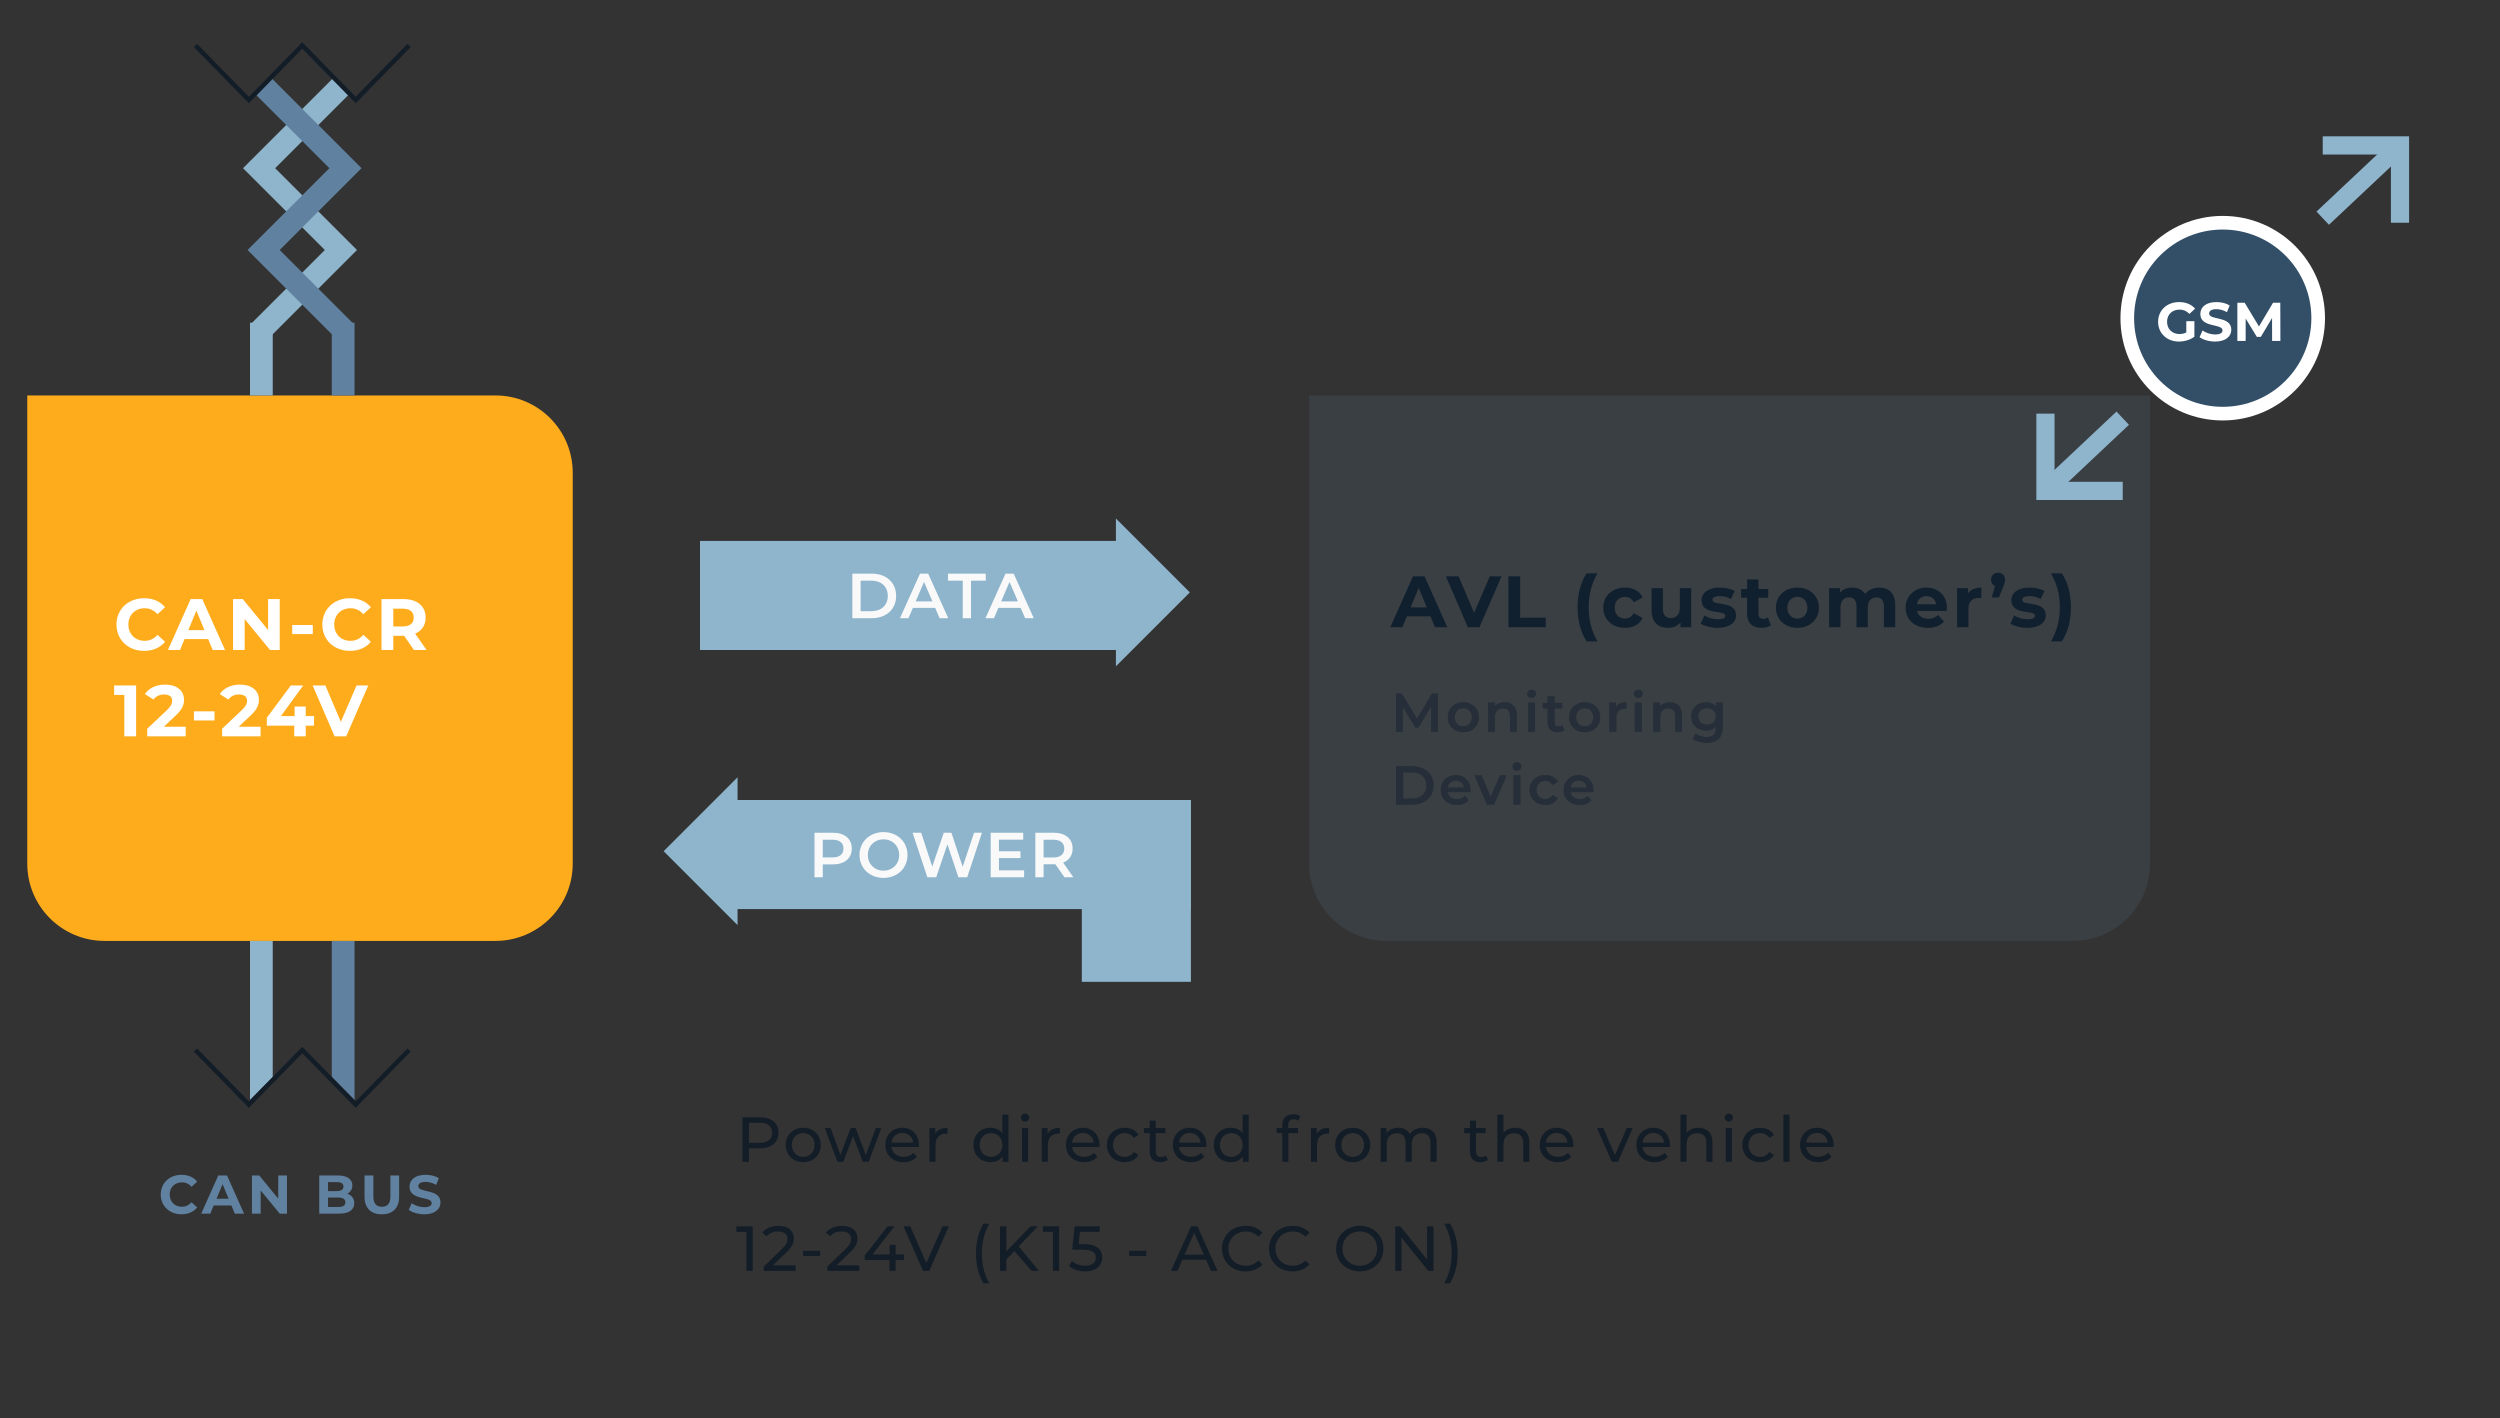 <?xml version="1.0" encoding="UTF-8"?>
<svg width="550px" height="312px" viewBox="0 0 550 312" version="1.1" xmlns="http://www.w3.org/2000/svg" xmlns:xlink="http://www.w3.org/1999/xlink">
    <rect x="0" y="0" width="550" height="312" fill="#333333" stroke="none"/>
    <!-- Generator: Sketch 64 (93537) - https://sketch.com -->
    <title>poprawka</title>
    <desc>Created with Sketch.</desc>
    <defs>
        <path d="M308.616,161 L308.616,155.504 L311.376,160.04 L312.072,160.04 L314.832,155.432 L314.844,161 L316.32,161 L316.308,152.6 L315.024,152.6 L311.748,158.168 L308.412,152.6 L307.128,152.6 L307.128,161 L308.616,161 Z M321.924,161.084 C323.916,161.084 325.344,159.716 325.344,157.796 C325.344,155.876 323.916,154.52 321.924,154.52 C319.956,154.52 318.516,155.876 318.516,157.796 C318.516,159.716 319.956,161.084 321.924,161.084 Z M321.924,159.8 C320.844,159.8 320.028,159.02 320.028,157.796 C320.028,156.572 320.844,155.792 321.924,155.792 C323.016,155.792 323.832,156.572 323.832,157.796 C323.832,159.02 323.016,159.8 321.924,159.8 Z M328.884,161 L328.884,157.76 C328.884,156.476 329.604,155.828 330.672,155.828 C331.632,155.828 332.196,156.38 332.196,157.52 L332.196,161 L333.696,161 L333.696,157.328 C333.696,155.396 332.556,154.52 331.02,154.52 C330.084,154.52 329.304,154.832 328.812,155.42 L328.812,154.592 L327.384,154.592 L327.384,161 L328.884,161 Z M336.96,153.536 C337.524,153.536 337.92,153.128 337.92,152.6 C337.92,152.108 337.512,151.736 336.96,151.736 C336.408,151.736 336,152.132 336,152.636 C336,153.14 336.408,153.536 336.96,153.536 Z M337.704,161 L337.704,154.592 L336.204,154.592 L336.204,161 L337.704,161 Z M342.684,161.084 C343.224,161.084 343.764,160.94 344.124,160.652 L343.704,159.584 C343.476,159.764 343.176,159.848 342.864,159.848 C342.288,159.848 341.976,159.512 341.976,158.888 L341.976,155.84 L343.692,155.84 L343.692,154.64 L341.976,154.64 L341.976,153.176 L340.476,153.176 L340.476,154.64 L339.42,154.64 L339.42,155.84 L340.476,155.84 L340.476,158.924 C340.476,160.34 341.28,161.084 342.684,161.084 Z M348.624,161.084 C350.616,161.084 352.044,159.716 352.044,157.796 C352.044,155.876 350.616,154.52 348.624,154.52 C346.656,154.52 345.216,155.876 345.216,157.796 C345.216,159.716 346.656,161.084 348.624,161.084 Z M348.624,159.8 C347.544,159.8 346.728,159.02 346.728,157.796 C346.728,156.572 347.544,155.792 348.624,155.792 C349.716,155.792 350.532,156.572 350.532,157.796 C350.532,159.02 349.716,159.8 348.624,159.8 Z M355.584,161 L355.584,157.892 C355.584,156.584 356.304,155.912 357.444,155.912 C357.552,155.912 357.66,155.924 357.792,155.948 L357.792,154.52 C356.724,154.52 355.944,154.856 355.512,155.528 L355.512,154.592 L354.084,154.592 L354.084,161 L355.584,161 Z M360.42,153.536 C360.984,153.536 361.38,153.128 361.38,152.6 C361.38,152.108 360.972,151.736 360.42,151.736 C359.868,151.736 359.46,152.132 359.46,152.636 C359.46,153.14 359.868,153.536 360.42,153.536 Z M361.164,161 L361.164,154.592 L359.664,154.592 L359.664,161 L361.164,161 Z M365.232,161 L365.232,157.76 C365.232,156.476 365.952,155.828 367.02,155.828 C367.98,155.828 368.544,156.38 368.544,157.52 L368.544,161 L370.044,161 L370.044,157.328 C370.044,155.396 368.904,154.52 367.368,154.52 C366.432,154.52 365.652,154.832 365.16,155.42 L365.16,154.592 L363.732,154.592 L363.732,161 L365.232,161 Z M375.516,163.412 C377.76,163.412 378.972,162.356 378.972,160.028 L378.972,154.592 L377.544,154.592 L377.544,155.444 C377.016,154.808 376.224,154.52 375.324,154.52 C373.488,154.52 372.084,155.744 372.084,157.604 C372.084,159.464 373.488,160.712 375.324,160.712 C376.188,160.712 376.944,160.436 377.472,159.86 L377.472,160.196 C377.472,161.492 376.848,162.14 375.432,162.14 C374.544,162.14 373.632,161.84 373.068,161.372 L372.396,162.5 C373.128,163.1 374.316,163.412 375.516,163.412 Z M375.552,159.44 C374.412,159.44 373.596,158.696 373.596,157.604 C373.596,156.524 374.412,155.792 375.552,155.792 C376.68,155.792 377.496,156.524 377.496,157.604 C377.496,158.696 376.68,159.44 375.552,159.44 Z M310.8,177 C313.524,177 315.384,175.32 315.384,172.8 C315.384,170.28 313.524,168.6 310.8,168.6 L307.128,168.6 L307.128,177 L310.8,177 Z M310.728,175.68 L308.688,175.68 L308.688,169.92 L310.728,169.92 C312.6,169.92 313.812,171.06 313.812,172.8 C313.812,174.54 312.6,175.68 310.728,175.68 Z M320.508,177.084 C321.612,177.084 322.512,176.724 323.088,176.04 L322.284,175.116 C321.828,175.584 321.264,175.812 320.544,175.812 C319.428,175.812 318.648,175.212 318.468,174.276 L323.496,174.276 C323.508,174.132 323.52,173.952 323.52,173.832 C323.52,171.828 322.152,170.52 320.28,170.52 C318.372,170.52 316.968,171.888 316.968,173.796 C316.968,175.704 318.36,177.084 320.508,177.084 Z M322.092,173.28 L318.456,173.28 C318.6,172.344 319.308,171.72 320.28,171.72 C321.264,171.72 321.972,172.356 322.092,173.28 Z M328.692,177 L331.44,170.592 L330,170.592 L327.948,175.344 L325.956,170.592 L324.396,170.592 L327.144,177 L328.692,177 Z M333.732,169.536 C334.296,169.536 334.692,169.128 334.692,168.6 C334.692,168.108 334.284,167.736 333.732,167.736 C333.18,167.736 332.772,168.132 332.772,168.636 C332.772,169.14 333.18,169.536 333.732,169.536 Z M334.476,177 L334.476,170.592 L332.976,170.592 L332.976,177 L334.476,177 Z M339.984,177.084 C341.232,177.084 342.228,176.544 342.72,175.584 L341.568,174.912 C341.184,175.524 340.608,175.8 339.972,175.8 C338.868,175.8 338.028,175.044 338.028,173.796 C338.028,172.56 338.868,171.792 339.972,171.792 C340.608,171.792 341.184,172.068 341.568,172.68 L342.72,172.008 C342.228,171.036 341.232,170.52 339.984,170.52 C337.956,170.52 336.516,171.876 336.516,173.796 C336.516,175.716 337.956,177.084 339.984,177.084 Z M347.532,177.084 C348.636,177.084 349.536,176.724 350.112,176.04 L349.308,175.116 C348.852,175.584 348.288,175.812 347.568,175.812 C346.452,175.812 345.672,175.212 345.492,174.276 L350.52,174.276 C350.532,174.132 350.544,173.952 350.544,173.832 C350.544,171.828 349.176,170.52 347.304,170.52 C345.396,170.52 343.992,171.888 343.992,173.796 C343.992,175.704 345.384,177.084 347.532,177.084 Z M349.116,173.28 L345.48,173.28 C345.624,172.344 346.332,171.72 347.304,171.72 C348.288,171.72 348.996,172.356 349.116,173.28 Z" id="path-1"></path>
    </defs>
    <g id="poprawka" stroke="none" stroke-width="1" fill="none" fill-rule="evenodd">
        <path d="M288,87 L473,87 L473,190 C473,199.389 465.389,207 456,207 L305,207 C295.611,207 288,199.389 288,190 L288,87 L288,87 Z" id="Rectangle-Copy-21" fill="#6386A4" opacity="0.147"></path>
        <path d="M6,87 L109,87 C118.389,87 126,94.611 126,104 L126,190 C126,199.389 118.389,207 109,207 L23,207 C13.611,207 6,199.389 6,190 L6,87 L6,87 Z" id="Rectangle-Copy-3" fill="#FFAC1C"></path>
        <path d="M31.688,143.192 C33.64,143.192 35.256,142.488 36.312,141.192 L34.648,139.656 C33.896,140.536 32.952,140.984 31.832,140.984 C29.736,140.984 28.248,139.512 28.248,137.4 C28.248,135.288 29.736,133.816 31.832,133.816 C32.952,133.816 33.896,134.264 34.648,135.128 L36.312,133.592 C35.256,132.312 33.64,131.608 31.704,131.608 C28.216,131.608 25.624,134.024 25.624,137.4 C25.624,140.776 28.216,143.192 31.688,143.192 Z M39.605,143 L40.597,140.6 L45.797,140.6 L46.789,143 L49.509,143 L44.501,131.8 L41.941,131.8 L36.949,143 L39.605,143 Z M44.981,138.632 L41.429,138.632 L43.205,134.344 L44.981,138.632 Z M53.827,143 L53.827,136.2 L59.411,143 L61.539,143 L61.539,131.8 L58.979,131.8 L58.979,138.6 L53.411,131.8 L51.267,131.8 L51.267,143 L53.827,143 Z M68.816,139.496 L68.816,137.496 L64.288,137.496 L64.288,139.496 L68.816,139.496 Z M76.974,143.192 C78.926,143.192 80.542,142.488 81.598,141.192 L79.934,139.656 C79.182,140.536 78.238,140.984 77.118,140.984 C75.022,140.984 73.534,139.512 73.534,137.4 C73.534,135.288 75.022,133.816 77.118,133.816 C78.238,133.816 79.182,134.264 79.934,135.128 L81.598,133.592 C80.542,132.312 78.926,131.608 76.99,131.608 C73.502,131.608 70.91,134.024 70.91,137.4 C70.91,140.776 73.502,143.192 76.974,143.192 Z M86.523,143 L86.523,139.88 L88.907,139.88 L91.067,143 L93.851,143 L91.339,139.4 C92.795,138.776 93.643,137.544 93.643,135.864 C93.643,133.352 91.771,131.8 88.779,131.8 L83.931,131.8 L83.931,143 L86.523,143 Z M88.635,137.816 L86.523,137.816 L86.523,133.912 L88.635,133.912 C90.219,133.912 91.019,134.632 91.019,135.864 C91.019,137.08 90.219,137.816 88.635,137.816 Z M29.944,162 L29.944,150.8 L25.112,150.8 L25.112,152.88 L27.352,152.88 L27.352,162 L29.944,162 Z M40.853,162 L40.853,159.888 L36.037,159.888 L38.613,157.456 C40.181,156 40.485,155.008 40.485,153.92 C40.485,151.888 38.821,150.608 36.325,150.608 C34.309,150.608 32.741,151.424 31.877,152.688 L33.765,153.904 C34.309,153.152 35.125,152.784 36.085,152.784 C37.269,152.784 37.877,153.296 37.877,154.176 C37.877,154.72 37.701,155.296 36.709,156.24 L32.389,160.32 L32.389,162 L40.853,162 Z M47.187,158.496 L47.187,156.496 L42.659,156.496 L42.659,158.496 L47.187,158.496 Z M57.328,162 L57.328,159.888 L52.512,159.888 L55.088,157.456 C56.656,156 56.96,155.008 56.96,153.92 C56.96,151.888 55.296,150.608 52.8,150.608 C50.784,150.608 49.216,151.424 48.352,152.688 L50.24,153.904 C50.784,153.152 51.6,152.784 52.56,152.784 C53.744,152.784 54.352,153.296 54.352,154.176 C54.352,154.72 54.176,155.296 53.184,156.24 L48.864,160.32 L48.864,162 L57.328,162 Z M67.262,162 L67.262,159.648 L69.086,159.648 L69.086,157.536 L67.262,157.536 L67.262,155.44 L64.814,155.44 L64.814,157.536 L61.806,157.536 L66.702,150.8 L63.982,150.8 L58.702,157.904 L58.702,159.648 L64.734,159.648 L64.734,162 L67.262,162 Z M76.171,162 L81.019,150.8 L78.443,150.8 L74.987,158.8 L71.579,150.8 L68.779,150.8 L73.611,162 L76.171,162 Z" id="CAN-CR12-24V" fill="#FFFFFF" fill-rule="nonzero"></path>
        <polygon id="Rectangle-Copy-24" fill="#8EB5CC" transform="translate(250, 196) rotate(-270) translate(-250, -196) " points="230 184 270 184 270 208 230 208"></polygon>
        <polygon id="Rectangle-Copy-24" fill="#8EB5CC" points="162 176 262 176 262 200 162 200"></polygon>
        <polygon id="Rectangle-Copy-55" fill="#8EB5CC" transform="translate(162.263, 187.263) rotate(-315) translate(-162.263, -187.263) " points="150.763 175.763 173.763 198.763 150.763 198.763"></polygon>
        <path d="M308.512,138 L309.504,135.6 L314.704,135.6 L315.696,138 L318.416,138 L313.408,126.8 L310.848,126.8 L305.856,138 L308.512,138 Z M313.888,133.632 L310.336,133.632 L312.112,129.344 L313.888,133.632 Z M325.485,138 L330.333,126.8 L327.757,126.8 L324.301,134.8 L320.893,126.8 L318.093,126.8 L322.925,138 L325.485,138 Z M340.059,138 L340.059,135.888 L334.443,135.888 L334.443,126.8 L331.851,126.8 L331.851,138 L340.059,138 Z M351.446,141.104 C350.086,138.704 349.51,136.304 349.51,133.616 C349.51,130.928 350.086,128.528 351.446,126.128 L349.062,126.128 C347.782,128.032 347.062,130.672 347.062,133.616 C347.062,136.56 347.782,139.168 349.062,141.104 L351.446,141.104 Z M357.507,138.128 C359.315,138.128 360.739,137.328 361.363,135.952 L359.427,134.896 C358.963,135.728 358.275,136.08 357.491,136.08 C356.227,136.08 355.235,135.2 355.235,133.696 C355.235,132.192 356.227,131.312 357.491,131.312 C358.275,131.312 358.963,131.68 359.427,132.496 L361.363,131.456 C360.739,130.048 359.315,129.264 357.507,129.264 C354.707,129.264 352.707,131.104 352.707,133.696 C352.707,136.288 354.707,138.128 357.507,138.128 Z M367.025,138.128 C368.081,138.128 369.041,137.728 369.697,136.976 L369.697,138 L372.065,138 L372.065,129.392 L369.569,129.392 L369.569,133.648 C369.569,135.232 368.737,135.968 367.585,135.968 C366.481,135.968 365.841,135.328 365.841,133.888 L365.841,129.392 L363.345,129.392 L363.345,134.256 C363.345,136.912 364.865,138.128 367.025,138.128 Z M377.87,138.128 C380.446,138.128 381.934,136.992 381.934,135.392 C381.934,132 376.734,133.424 376.734,131.952 C376.734,131.504 377.214,131.152 378.334,131.152 C379.118,131.152 379.966,131.312 380.814,131.792 L381.646,130.016 C380.83,129.536 379.518,129.264 378.334,129.264 C375.822,129.264 374.35,130.416 374.35,132.048 C374.35,135.488 379.55,134.048 379.55,135.456 C379.55,135.936 379.118,136.24 377.966,136.24 C376.91,136.24 375.742,135.904 374.974,135.408 L374.142,137.2 C374.942,137.728 376.414,138.128 377.87,138.128 Z M387.58,138.128 C388.348,138.128 389.1,137.952 389.612,137.584 L388.94,135.824 C388.668,136.032 388.3,136.144 387.932,136.144 C387.26,136.144 386.86,135.744 386.86,135.008 L386.86,131.504 L389.004,131.504 L389.004,129.584 L386.86,129.584 L386.86,127.488 L384.364,127.488 L384.364,129.584 L383.036,129.584 L383.036,131.504 L384.364,131.504 L384.364,135.04 C384.364,137.088 385.548,138.128 387.58,138.128 Z M395.433,138.128 C398.169,138.128 400.153,136.288 400.153,133.696 C400.153,131.104 398.169,129.264 395.433,129.264 C392.697,129.264 390.697,131.104 390.697,133.696 C390.697,136.288 392.697,138.128 395.433,138.128 Z M395.433,136.08 C394.185,136.08 393.225,135.184 393.225,133.696 C393.225,132.208 394.185,131.312 395.433,131.312 C396.681,131.312 397.625,132.208 397.625,133.696 C397.625,135.184 396.681,136.08 395.433,136.08 Z M404.903,138 L404.903,133.68 C404.903,132.144 405.687,131.424 406.791,131.424 C407.831,131.424 408.423,132.064 408.423,133.456 L408.423,138 L410.919,138 L410.919,133.68 C410.919,132.144 411.703,131.424 412.823,131.424 C413.831,131.424 414.455,132.064 414.455,133.456 L414.455,138 L416.951,138 L416.951,133.072 C416.951,130.448 415.479,129.264 413.431,129.264 C412.135,129.264 411.015,129.792 410.327,130.672 C409.719,129.728 408.695,129.264 407.495,129.264 C406.391,129.264 405.431,129.648 404.791,130.384 L404.791,129.392 L402.407,129.392 L402.407,138 L404.903,138 Z M424.148,138.128 C425.7,138.128 426.9,137.648 427.7,136.736 L426.372,135.296 C425.78,135.856 425.124,136.128 424.212,136.128 C422.9,136.128 421.988,135.472 421.748,134.4 L428.26,134.4 C428.276,134.192 428.308,133.92 428.308,133.728 C428.308,130.96 426.356,129.264 423.828,129.264 C421.204,129.264 419.236,131.12 419.236,133.696 C419.236,136.256 421.172,138.128 424.148,138.128 Z M425.956,132.944 L421.716,132.944 C421.892,131.84 422.708,131.152 423.844,131.152 C424.964,131.152 425.78,131.856 425.956,132.944 Z M433.058,138 L433.058,133.936 C433.058,132.288 433.97,131.536 435.346,131.536 C435.538,131.536 435.698,131.552 435.906,131.568 L435.906,129.264 C434.578,129.264 433.554,129.696 432.946,130.528 L432.946,129.392 L430.562,129.392 L430.562,138 L433.058,138 Z M439.775,131.44 L440.703,129.136 C441.055,128.256 441.119,127.952 441.119,127.536 C441.119,126.624 440.479,126 439.583,126 C438.703,126 438.031,126.608 438.031,127.536 C438.031,128.208 438.367,128.688 438.879,128.912 L438.191,131.44 L439.775,131.44 Z M446.013,138.128 C448.589,138.128 450.077,136.992 450.077,135.392 C450.077,132 444.877,133.424 444.877,131.952 C444.877,131.504 445.357,131.152 446.477,131.152 C447.261,131.152 448.109,131.312 448.957,131.792 L449.789,130.016 C448.973,129.536 447.661,129.264 446.477,129.264 C443.965,129.264 442.493,130.416 442.493,132.048 C442.493,135.488 447.693,134.048 447.693,135.456 C447.693,135.936 447.261,136.24 446.109,136.24 C445.053,136.24 443.885,135.904 443.117,135.408 L442.285,137.2 C443.085,137.728 444.557,138.128 446.013,138.128 Z M453.594,141.104 C454.906,139.168 455.61,136.56 455.61,133.616 C455.61,130.672 454.906,128.032 453.594,126.128 L451.21,126.128 C452.586,128.528 453.162,130.928 453.162,133.616 C453.162,136.304 452.586,138.704 451.21,141.104 L453.594,141.104 Z" id="AVL(customer’s)" fill="#11202E" fill-rule="nonzero"></path>
        <polygon id="Rectangle-Copy-28" fill="#8EB5CC" points="154 119 246 119 246 143 154 143"></polygon>
        <path d="M181.01,193 L181.01,190.172 L183.222,190.172 C185.798,190.172 187.394,188.842 187.394,186.686 C187.394,184.516 185.798,183.2 183.222,183.2 L179.19,183.2 L179.19,193 L181.01,193 Z M183.138,188.632 L181.01,188.632 L181.01,184.74 L183.138,184.74 C184.734,184.74 185.56,185.454 185.56,186.686 C185.56,187.918 184.734,188.632 183.138,188.632 Z M194.37,193.14 C197.408,193.14 199.648,191.012 199.648,188.1 C199.648,185.188 197.408,183.06 194.37,183.06 C191.332,183.06 189.092,185.202 189.092,188.1 C189.092,190.998 191.332,193.14 194.37,193.14 Z M194.37,191.544 C192.396,191.544 190.926,190.102 190.926,188.1 C190.926,186.098 192.396,184.656 194.37,184.656 C196.344,184.656 197.814,186.098 197.814,188.1 C197.814,190.102 196.344,191.544 194.37,191.544 Z M205.965,193 L208.429,185.748 L210.851,193 L212.783,193 L216.031,183.2 L214.295,183.2 L211.789,190.69 L209.311,183.2 L207.631,183.2 L205.097,190.648 L202.661,183.2 L200.771,183.2 L204.019,193 L205.965,193 Z M225.303,193 L225.303,191.474 L219.773,191.474 L219.773,188.772 L224.505,188.772 L224.505,187.274 L219.773,187.274 L219.773,184.726 L225.107,184.726 L225.107,183.2 L217.953,183.2 L217.953,193 L225.303,193 Z M229.59,193 L229.59,190.144 L231.802,190.144 C231.928,190.144 232.054,190.144 232.18,190.13 L234.182,193 L236.142,193 L233.888,189.78 C235.218,189.262 235.974,188.17 235.974,186.686 C235.974,184.516 234.378,183.2 231.802,183.2 L227.77,183.2 L227.77,193 L229.59,193 Z M231.718,188.646 L229.59,188.646 L229.59,184.74 L231.718,184.74 C233.314,184.74 234.14,185.454 234.14,186.686 C234.14,187.918 233.314,188.646 231.718,188.646 Z" id="POWER" fill="#F9F9F9" fill-rule="nonzero"></path>
        <path d="M191.803,136 C194.981,136 197.151,134.04 197.151,131.1 C197.151,128.16 194.981,126.2 191.803,126.2 L187.519,126.2 L187.519,136 L191.803,136 Z M191.719,134.46 L189.339,134.46 L189.339,127.74 L191.719,127.74 C193.903,127.74 195.317,129.07 195.317,131.1 C195.317,133.13 193.903,134.46 191.719,134.46 Z M199.87,136 L200.837,133.732 L205.737,133.732 L206.716,136 L208.62,136 L204.196,126.2 L202.405,126.2 L197.994,136 L199.87,136 Z M205.135,132.304 L201.452,132.304 L203.286,128.02 L205.135,132.304 Z M213.622,136 L213.622,127.74 L216.87,127.74 L216.87,126.2 L208.554,126.2 L208.554,127.74 L211.802,127.74 L211.802,136 L213.622,136 Z M218.679,136 L219.645,133.732 L224.546,133.732 L225.525,136 L227.429,136 L223.006,126.2 L221.214,126.2 L216.804,136 L218.679,136 Z M223.944,132.304 L220.262,132.304 L222.095,128.02 L223.944,132.304 Z" id="DATA" fill="#F9F9F9" fill-rule="nonzero"></path>
        <polygon id="Rectangle-Copy-49" fill="#8EB5CC" transform="translate(245.5, 130.327) rotate(-135) translate(-245.5, -130.327) " points="234 118.827 257 141.827 234 141.827"></polygon>
        <g id="MonitoringDevice" opacity="0.5" fill-rule="nonzero">
            <use fill="#131D28" xlink:href="#path-1"></use>
            <use fill="#11202E" xlink:href="#path-1"></use>
        </g>
        <g id="Group-15-Copy" transform="translate(449, 31)">
            <g id="Group-6" transform="translate(19, 18)" fill="#334F68" stroke="#FFFFFF" stroke-width="3">
                <circle id="Oval" cx="21" cy="21" r="21"></circle>
            </g>
            <path d="M30.368,44.144 C31.568,44.144 32.84,43.772 33.764,43.076 L33.764,39.668 L31.988,39.668 L31.988,42.128 C31.496,42.392 31.004,42.488 30.476,42.488 C28.868,42.488 27.752,41.372 27.752,39.8 C27.752,38.204 28.868,37.112 30.5,37.112 C31.352,37.112 32.06,37.412 32.672,38.06 L33.92,36.908 C33.104,35.96 31.88,35.456 30.404,35.456 C27.728,35.456 25.784,37.268 25.784,39.8 C25.784,42.332 27.728,44.144 30.368,44.144 Z M38.324,44.144 C40.724,44.144 41.888,42.944 41.888,41.54 C41.888,38.456 37.004,39.524 37.004,37.976 C37.004,37.448 37.448,37.016 38.6,37.016 C39.344,37.016 40.148,37.232 40.928,37.676 L41.528,36.2 C40.748,35.708 39.668,35.456 38.612,35.456 C36.224,35.456 35.072,36.644 35.072,38.072 C35.072,41.192 39.956,40.112 39.956,41.684 C39.956,42.2 39.488,42.584 38.336,42.584 C37.328,42.584 36.272,42.224 35.564,41.708 L34.904,43.172 C35.648,43.748 36.992,44.144 38.324,44.144 Z M45.044,44 L45.044,39.068 L47.504,43.112 L48.38,43.112 L50.852,38.96 L50.864,44 L52.688,44 L52.664,35.6 L51.068,35.6 L47.972,40.82 L44.828,35.6 L43.22,35.6 L43.22,44 L45.044,44 Z" id="GSM" fill="#FFFFFF" fill-rule="nonzero"></path>
            <g id="Group-14" transform="translate(0, 60)" stroke="#8EB5CC" stroke-width="4">
                <polyline id="Path" points="18 17 1 17 1 0"></polyline>
                <line x1="1" y1="17" x2="18" y2="1" id="Line-10"></line>
            </g>
            <g id="Group-14-Copy" transform="translate(70.5, 9) rotate(-180) translate(-70.5, -9) translate(61, -0)" stroke="#8EB5CC" stroke-width="4">
                <polyline id="Path" points="18 17 1 17 1 0"></polyline>
                <line x1="1" y1="17" x2="18" y2="1" id="Line-10"></line>
            </g>
        </g>
        <polygon id="Rectangle-Copy-6" fill="#8EB5CC" points="55 207 60 207 60 236.955 55 242"></polygon>
        <rect id="Rectangle-Copy-7" fill="#8EB5CC" x="55" y="71" width="5" height="16"></rect>
        <rect id="Rectangle-Copy-9" fill="#6082A0" x="73" y="71" width="5" height="16"></rect>
        <polygon id="Rectangle-Copy-10" fill="#6082A0" points="73 207 78 207 78 242 73 236.955"></polygon>
        <polyline id="Path-4-Copy-2" stroke="#131D28" points="43 231 54.75 243 66.5 231 78.25 243 90 231"></polyline>
        <path d="M39.914,267.144 C41.378,267.144 42.59,266.616 43.382,265.644 L42.134,264.492 C41.57,265.152 40.862,265.488 40.022,265.488 C38.45,265.488 37.334,264.384 37.334,262.8 C37.334,261.216 38.45,260.112 40.022,260.112 C40.862,260.112 41.57,260.448 42.134,261.096 L43.382,259.944 C42.59,258.984 41.378,258.456 39.926,258.456 C37.31,258.456 35.366,260.268 35.366,262.8 C35.366,265.332 37.31,267.144 39.914,267.144 Z M46.267,267 L47.011,265.2 L50.911,265.2 L51.655,267 L53.695,267 L49.939,258.6 L48.019,258.6 L44.275,267 L46.267,267 Z M50.299,263.724 L47.635,263.724 L48.967,260.508 L50.299,263.724 Z M57.348,267 L57.348,261.9 L61.536,267 L63.132,267 L63.132,258.6 L61.212,258.6 L61.212,263.7 L57.036,258.6 L55.428,258.6 L55.428,267 L57.348,267 Z M74.579,267 C76.787,267 77.939,266.16 77.939,264.708 C77.939,263.652 77.339,262.932 76.403,262.632 C77.087,262.272 77.519,261.624 77.519,260.784 C77.519,259.476 76.439,258.6 74.339,258.6 L70.235,258.6 L70.235,267 L74.579,267 Z M74.099,262.044 L72.167,262.044 L72.167,260.064 L74.099,260.064 C75.047,260.064 75.563,260.388 75.563,261.048 C75.563,261.708 75.047,262.044 74.099,262.044 Z M74.435,265.536 L72.167,265.536 L72.167,263.46 L74.435,263.46 C75.443,263.46 75.983,263.796 75.983,264.504 C75.983,265.224 75.443,265.536 74.435,265.536 Z M84.004,267.144 C86.392,267.144 87.808,265.776 87.808,263.304 L87.808,258.6 L85.888,258.6 L85.888,263.232 C85.888,264.828 85.204,265.488 84.016,265.488 C82.84,265.488 82.144,264.828 82.144,263.232 L82.144,258.6 L80.2,258.6 L80.2,263.304 C80.2,265.776 81.616,267.144 84.004,267.144 Z M93.345,267.144 C95.745,267.144 96.909,265.944 96.909,264.54 C96.909,261.456 92.025,262.524 92.025,260.976 C92.025,260.448 92.469,260.016 93.621,260.016 C94.365,260.016 95.169,260.232 95.949,260.676 L96.549,259.2 C95.769,258.708 94.689,258.456 93.633,258.456 C91.245,258.456 90.093,259.644 90.093,261.072 C90.093,264.192 94.977,263.112 94.977,264.684 C94.977,265.2 94.509,265.584 93.357,265.584 C92.349,265.584 91.293,265.224 90.585,264.708 L89.925,266.172 C90.669,266.748 92.013,267.144 93.345,267.144 Z" id="CANBUS" fill="#6082A0" fill-rule="nonzero"></path>
        <polyline id="Path-5-Copy-2" stroke="#8EB5CC" stroke-width="5" points="57 73 75 55 57 37 75 19"></polyline>
        <polyline id="Path-5-Copy-3" stroke="#6082A0" stroke-width="5" transform="translate(67, 46) scale(-1, 1) translate(-67, -46) " points="58 73 76 55 58 37 76 19"></polyline>
        <polyline id="Path-4-Copy-3" stroke="#131D28" points="43 10 54.75 22 66.5 10 78.25 22 90 10"></polyline>
        <path d="M164.758,255.598 L164.758,252.63 L167.18,252.63 C169.728,252.63 171.268,251.342 171.268,249.214 C171.268,247.086 169.728,245.798 167.18,245.798 L163.358,245.798 L163.358,255.598 L164.758,255.598 Z M167.138,251.412 L164.758,251.412 L164.758,247.016 L167.138,247.016 C168.93,247.016 169.868,247.814 169.868,249.214 C169.868,250.614 168.93,251.412 167.138,251.412 Z M176.718,255.682 C178.944,255.682 180.567,254.1 180.567,251.888 C180.567,249.676 178.944,248.108 176.718,248.108 C174.492,248.108 172.853,249.676 172.853,251.888 C172.853,254.1 174.492,255.682 176.718,255.682 Z M176.718,254.506 C175.29,254.506 174.212,253.47 174.212,251.888 C174.212,250.306 175.29,249.284 176.718,249.284 C178.145,249.284 179.209,250.306 179.209,251.888 C179.209,253.47 178.145,254.506 176.718,254.506 Z M185.513,255.598 L187.683,249.97 L189.825,255.598 L191.113,255.598 L193.885,248.178 L192.681,248.178 L190.469,254.114 L188.271,248.178 L187.137,248.178 L184.897,254.086 L182.741,248.178 L181.467,248.178 L184.225,255.598 L185.513,255.598 Z M198.774,255.682 C200.006,255.682 201.029,255.262 201.701,254.478 L200.958,253.61 C200.412,254.212 199.685,254.506 198.816,254.506 C197.346,254.506 196.297,253.638 196.129,252.336 L202.149,252.336 C202.162,252.21 202.177,252.042 202.177,251.93 C202.177,249.648 200.65,248.108 198.508,248.108 C196.367,248.108 194.785,249.69 194.785,251.888 C194.785,254.1 196.381,255.682 198.774,255.682 Z M200.888,251.37 L196.129,251.37 C196.268,250.11 197.22,249.242 198.508,249.242 C199.81,249.242 200.749,250.124 200.888,251.37 Z M205.82,255.598 L205.82,251.902 C205.82,250.278 206.716,249.396 208.158,249.396 C208.256,249.396 208.354,249.396 208.466,249.41 L208.466,248.108 C207.164,248.108 206.24,248.556 205.764,249.424 L205.764,248.178 L204.476,248.178 L204.476,255.598 L205.82,255.598 Z M217.923,255.682 C219.015,255.682 219.967,255.262 220.569,254.422 L220.569,255.598 L221.857,255.598 L221.857,245.21 L220.513,245.21 L220.513,249.298 C219.897,248.5 218.973,248.108 217.923,248.108 C215.753,248.108 214.171,249.62 214.171,251.888 C214.171,254.156 215.753,255.682 217.923,255.682 Z M218.035,254.506 C216.607,254.506 215.529,253.47 215.529,251.888 C215.529,250.306 216.607,249.284 218.035,249.284 C219.449,249.284 220.527,250.306 220.527,251.888 C220.527,253.47 219.449,254.506 218.035,254.506 Z M225.514,246.75 C226.047,246.75 226.424,246.358 226.424,245.854 C226.424,245.378 226.032,245 225.514,245 C224.996,245 224.605,245.392 224.605,245.882 C224.605,246.372 224.996,246.75 225.514,246.75 Z M226.186,255.598 L226.186,248.178 L224.843,248.178 L224.843,255.598 L226.186,255.598 Z M230.53,255.598 L230.53,251.902 C230.53,250.278 231.426,249.396 232.868,249.396 C232.966,249.396 233.064,249.396 233.176,249.41 L233.176,248.108 C231.874,248.108 230.95,248.556 230.474,249.424 L230.474,248.178 L229.186,248.178 L229.186,255.598 L230.53,255.598 Z M238.5,255.682 C239.732,255.682 240.754,255.262 241.425,254.478 L240.684,253.61 C240.137,254.212 239.41,254.506 238.542,254.506 C237.071,254.506 236.022,253.638 235.853,252.336 L241.874,252.336 C241.887,252.21 241.901,252.042 241.901,251.93 C241.901,249.648 240.375,248.108 238.233,248.108 C236.091,248.108 234.51,249.69 234.51,251.888 C234.51,254.1 236.106,255.682 238.5,255.682 Z M240.613,251.37 L235.853,251.37 C235.994,250.11 236.946,249.242 238.233,249.242 C239.536,249.242 240.474,250.124 240.613,251.37 Z M247.435,255.682 C248.765,255.682 249.871,255.122 250.459,254.086 L249.437,253.442 C248.961,254.17 248.233,254.506 247.421,254.506 C245.965,254.506 244.873,253.498 244.873,251.888 C244.873,250.306 245.965,249.284 247.421,249.284 C248.233,249.284 248.961,249.62 249.437,250.348 L250.459,249.69 C249.871,248.654 248.765,248.108 247.435,248.108 C245.153,248.108 243.515,249.676 243.515,251.888 C243.515,254.1 245.153,255.682 247.435,255.682 Z M255.279,255.682 C255.881,255.682 256.497,255.514 256.902,255.164 L256.483,254.198 C256.202,254.422 255.825,254.548 255.433,254.548 C254.69,254.548 254.27,254.1 254.27,253.302 L254.27,249.284 L256.399,249.284 L256.399,248.178 L254.27,248.178 L254.27,246.554 L252.927,246.554 L252.927,248.178 L251.667,248.178 L251.667,249.284 L252.927,249.284 L252.927,253.358 C252.927,254.856 253.78,255.682 255.279,255.682 Z M262.016,255.682 C263.248,255.682 264.27,255.262 264.942,254.478 L264.2,253.61 C263.654,254.212 262.926,254.506 262.058,254.506 C260.588,254.506 259.538,253.638 259.37,252.336 L265.39,252.336 C265.404,252.21 265.418,252.042 265.418,251.93 C265.418,249.648 263.892,248.108 261.75,248.108 C259.608,248.108 258.026,249.69 258.026,251.888 C258.026,254.1 259.622,255.682 262.016,255.682 Z M264.13,251.37 L259.37,251.37 C259.51,250.11 260.462,249.242 261.75,249.242 C263.052,249.242 263.99,250.124 264.13,251.37 Z M270.784,255.682 C271.875,255.682 272.827,255.262 273.43,254.422 L273.43,255.598 L274.717,255.598 L274.717,245.21 L273.373,245.21 L273.373,249.298 C272.757,248.5 271.834,248.108 270.784,248.108 C268.613,248.108 267.031,249.62 267.031,251.888 C267.031,254.156 268.613,255.682 270.784,255.682 Z M270.896,254.506 C269.467,254.506 268.389,253.47 268.389,251.888 C268.389,250.306 269.467,249.284 270.896,249.284 C272.31,249.284 273.387,250.306 273.387,251.888 C273.387,253.47 272.31,254.506 270.896,254.506 Z M283.447,255.598 L283.447,249.284 L285.575,249.284 L285.575,248.178 L283.418,248.178 L283.418,247.534 C283.418,246.68 283.825,246.232 284.623,246.232 C285.014,246.232 285.378,246.372 285.659,246.582 L286.065,245.56 C285.687,245.266 285.127,245.126 284.553,245.126 C282.971,245.126 282.103,246.078 282.103,247.52 L282.103,248.178 L280.842,248.178 L280.842,249.284 L282.103,249.284 L282.103,255.598 L283.447,255.598 Z M289.75,255.598 L289.75,251.902 C289.75,250.278 290.646,249.396 292.088,249.396 C292.186,249.396 292.284,249.396 292.396,249.41 L292.396,248.108 C291.094,248.108 290.17,248.556 289.694,249.424 L289.694,248.178 L288.406,248.178 L288.406,255.598 L289.75,255.598 Z M297.594,255.682 C299.82,255.682 301.443,254.1 301.443,251.888 C301.443,249.676 299.82,248.108 297.594,248.108 C295.368,248.108 293.729,249.676 293.729,251.888 C293.729,254.1 295.368,255.682 297.594,255.682 Z M297.594,254.506 C296.166,254.506 295.087,253.47 295.087,251.888 C295.087,250.306 296.166,249.284 297.594,249.284 C299.022,249.284 300.086,250.306 300.086,251.888 C300.086,253.47 299.022,254.506 297.594,254.506 Z M305.087,255.598 L305.087,251.776 C305.087,250.166 305.969,249.312 307.313,249.312 C308.531,249.312 309.231,250.026 309.231,251.482 L309.231,255.598 L310.575,255.598 L310.575,251.776 C310.575,250.166 311.457,249.312 312.801,249.312 C314.019,249.312 314.719,250.026 314.719,251.482 L314.719,255.598 L316.063,255.598 L316.063,251.328 C316.063,249.144 314.831,248.108 313.025,248.108 C311.765,248.108 310.729,248.64 310.169,249.48 C309.679,248.556 308.727,248.108 307.593,248.108 C306.473,248.108 305.563,248.528 305.031,249.284 L305.031,248.178 L303.743,248.178 L303.743,255.598 L305.087,255.598 Z M325.73,255.682 C326.332,255.682 326.948,255.514 327.354,255.164 L326.934,254.198 C326.654,254.422 326.276,254.548 325.884,254.548 C325.142,254.548 324.722,254.1 324.722,253.302 L324.722,249.284 L326.85,249.284 L326.85,248.178 L324.722,248.178 L324.722,246.554 L323.378,246.554 L323.378,248.178 L322.118,248.178 L322.118,249.284 L323.378,249.284 L323.378,253.358 C323.378,254.856 324.232,255.682 325.73,255.682 Z M330.76,255.598 L330.76,251.776 C330.76,250.166 331.683,249.312 333.111,249.312 C334.385,249.312 335.113,250.026 335.113,251.482 L335.113,255.598 L336.457,255.598 L336.457,251.328 C336.457,249.144 335.183,248.108 333.377,248.108 C332.243,248.108 331.32,248.514 330.76,249.228 L330.76,245.21 L329.416,245.21 L329.416,255.598 L330.76,255.598 Z M342.733,255.682 C343.965,255.682 344.987,255.262 345.659,254.478 L344.917,253.61 C344.371,254.212 343.643,254.506 342.775,254.506 C341.305,254.506 340.255,253.638 340.087,252.336 L346.107,252.336 C346.121,252.21 346.135,252.042 346.135,251.93 C346.135,249.648 344.609,248.108 342.467,248.108 C340.325,248.108 338.743,249.69 338.743,251.888 C338.743,254.1 340.339,255.682 342.733,255.682 Z M344.847,251.37 L340.087,251.37 C340.227,250.11 341.179,249.242 342.467,249.242 C343.769,249.242 344.707,250.124 344.847,251.37 Z M355.956,255.598 L359.204,248.178 L357.888,248.178 L355.284,254.128 L352.736,248.178 L351.336,248.178 L354.584,255.598 L355.956,255.598 Z M363.995,255.682 C365.228,255.682 366.25,255.262 366.921,254.478 L366.18,253.61 C365.634,254.212 364.906,254.506 364.038,254.506 C362.567,254.506 361.517,253.638 361.349,252.336 L367.37,252.336 C367.384,252.21 367.397,252.042 367.397,251.93 C367.397,249.648 365.872,248.108 363.729,248.108 C361.587,248.108 360.005,249.69 360.005,251.888 C360.005,254.1 361.601,255.682 363.995,255.682 Z M366.11,251.37 L361.349,251.37 C361.49,250.11 362.442,249.242 363.729,249.242 C365.031,249.242 365.969,250.124 366.11,251.37 Z M371.041,255.598 L371.041,251.776 C371.041,250.166 371.965,249.312 373.393,249.312 C374.667,249.312 375.395,250.026 375.395,251.482 L375.395,255.598 L376.739,255.598 L376.739,251.328 C376.739,249.144 375.465,248.108 373.659,248.108 C372.525,248.108 371.601,248.514 371.041,249.228 L371.041,245.21 L369.697,245.21 L369.697,255.598 L371.041,255.598 Z M380.341,246.75 C380.873,246.75 381.25,246.358 381.25,245.854 C381.25,245.378 380.858,245 380.341,245 C379.822,245 379.43,245.392 379.43,245.882 C379.43,246.372 379.822,246.75 380.341,246.75 Z M381.012,255.598 L381.012,248.178 L379.668,248.178 L379.668,255.598 L381.012,255.598 Z M387.246,255.682 C388.576,255.682 389.682,255.122 390.27,254.086 L389.248,253.442 C388.772,254.17 388.044,254.506 387.232,254.506 C385.776,254.506 384.684,253.498 384.684,251.888 C384.684,250.306 385.776,249.284 387.232,249.284 C388.044,249.284 388.772,249.62 389.248,250.348 L390.27,249.69 C389.682,248.654 388.576,248.108 387.246,248.108 C384.964,248.108 383.326,249.676 383.326,251.888 C383.326,254.1 384.964,255.682 387.246,255.682 Z M393.69,255.598 L393.69,245.21 L392.346,245.21 L392.346,255.598 L393.69,255.598 Z M399.993,255.682 C401.225,255.682 402.247,255.262 402.919,254.478 L402.177,253.61 C401.631,254.212 400.903,254.506 400.035,254.506 C398.565,254.506 397.515,253.638 397.347,252.336 L403.367,252.336 C403.381,252.21 403.395,252.042 403.395,251.93 C403.395,249.648 401.869,248.108 399.727,248.108 C397.585,248.108 396.003,249.69 396.003,251.888 C396.003,254.1 397.599,255.682 399.993,255.682 Z M402.107,251.37 L397.347,251.37 C397.487,250.11 398.439,249.242 399.727,249.242 C401.029,249.242 401.967,250.124 402.107,251.37 Z M165.598,279.598 L165.598,269.798 L162,269.798 L162,271.016 L164.212,271.016 L164.212,279.598 L165.598,279.598 Z M175.065,279.598 L175.065,278.38 L170.04,278.38 L173.036,275.496 C174.365,274.222 174.645,273.368 174.645,272.416 C174.645,270.736 173.329,269.686 171.286,269.686 C169.76,269.686 168.458,270.232 167.702,271.17 L168.654,271.996 C169.256,271.268 170.109,270.932 171.16,270.932 C172.531,270.932 173.245,271.548 173.245,272.556 C173.245,273.172 173.049,273.788 172.013,274.796 L168.024,278.646 L168.024,279.598 L175.065,279.598 Z M180.445,276.336 L180.445,275.174 L176.679,275.174 L176.679,276.336 L180.445,276.336 Z M189.059,279.598 L189.059,278.38 L184.032,278.38 L187.029,275.496 C188.358,274.222 188.638,273.368 188.638,272.416 C188.638,270.736 187.322,269.686 185.279,269.686 C183.752,269.686 182.451,270.232 181.695,271.17 L182.647,271.996 C183.249,271.268 184.102,270.932 185.153,270.932 C186.524,270.932 187.238,271.548 187.238,272.556 C187.238,273.172 187.042,273.788 186.006,274.796 L182.017,278.646 L182.017,279.598 L189.059,279.598 Z M197.042,279.598 L197.042,277.19 L198.904,277.19 L198.904,275.986 L197.042,275.986 L197.042,273.858 L195.726,273.858 L195.726,275.986 L191.96,275.986 L196.762,269.798 L195.25,269.798 L190.238,276.21 L190.238,277.19 L195.684,277.19 L195.684,279.598 L197.042,279.598 Z M204.452,279.598 L208.75,269.798 L207.35,269.798 L203.793,277.848 L200.266,269.798 L198.754,269.798 L203.065,279.598 L204.452,279.598 Z M217.647,282.314 C216.512,280.326 216.023,278.212 216.023,275.762 C216.023,273.312 216.512,271.198 217.647,269.21 L216.373,269.21 C215.309,270.876 214.707,273.186 214.707,275.762 C214.707,278.338 215.309,280.62 216.373,282.314 L217.647,282.314 Z M221.402,279.598 L221.402,277.064 L223.194,275.244 L226.946,279.598 L228.584,279.598 L224.132,274.208 L228.318,269.798 L226.722,269.798 L221.402,275.272 L221.402,269.798 L220.002,269.798 L220.002,279.598 L221.402,279.598 Z M233.025,279.598 L233.025,269.798 L229.428,269.798 L229.428,271.016 L231.639,271.016 L231.639,279.598 L233.025,279.598 Z M238.769,279.71 C241.275,279.71 242.479,278.352 242.479,276.658 C242.479,274.922 241.331,273.704 238.405,273.704 L237.313,273.704 L237.579,271.016 L241.933,271.016 L241.933,269.798 L236.403,269.798 L235.885,274.922 L238.111,274.922 C240.379,274.922 241.079,275.608 241.079,276.714 C241.079,277.778 240.239,278.464 238.755,278.464 C237.565,278.464 236.473,278.03 235.815,277.414 L235.171,278.52 C236.011,279.262 237.383,279.71 238.769,279.71 Z M252.174,276.336 L252.174,275.174 L248.408,275.174 L248.408,276.336 L252.174,276.336 Z M259.041,279.598 L260.119,277.148 L265.327,277.148 L266.405,279.598 L267.875,279.598 L263.423,269.798 L262.037,269.798 L257.599,279.598 L259.041,279.598 Z M264.837,276.028 L260.609,276.028 L262.723,271.226 L264.837,276.028 Z M274.01,279.71 C275.536,279.71 276.853,279.178 277.748,278.17 L276.839,277.288 C276.082,278.086 275.159,278.464 274.08,278.464 C271.868,278.464 270.231,276.868 270.231,274.698 C270.231,272.528 271.868,270.932 274.08,270.932 C275.159,270.932 276.082,271.296 276.839,272.094 L277.748,271.212 C276.853,270.204 275.536,269.686 274.024,269.686 C271.043,269.686 268.83,271.8 268.83,274.698 C268.83,277.596 271.043,279.71 274.01,279.71 Z M284.36,279.71 C285.886,279.71 287.202,279.178 288.098,278.17 L287.188,277.288 C286.432,278.086 285.508,278.464 284.43,278.464 C282.218,278.464 280.58,276.868 280.58,274.698 C280.58,272.528 282.218,270.932 284.43,270.932 C285.508,270.932 286.432,271.296 287.188,272.094 L288.098,271.212 C287.202,270.204 285.886,269.686 284.374,269.686 C281.392,269.686 279.18,271.8 279.18,274.698 C279.18,277.596 281.392,279.71 284.36,279.71 Z M299.165,279.71 C302.147,279.71 304.359,277.582 304.359,274.698 C304.359,271.814 302.147,269.686 299.165,269.686 C296.155,269.686 293.943,271.828 293.943,274.698 C293.943,277.568 296.155,279.71 299.165,279.71 Z M299.165,278.464 C296.967,278.464 295.343,276.868 295.343,274.698 C295.343,272.528 296.967,270.932 299.165,270.932 C301.335,270.932 302.959,272.528 302.959,274.698 C302.959,276.868 301.335,278.464 299.165,278.464 Z M308.339,279.598 L308.339,272.29 L314.219,279.598 L315.366,279.598 L315.366,269.798 L313.966,269.798 L313.966,277.106 L308.087,269.798 L306.938,269.798 L306.938,279.598 L308.339,279.598 Z M318.996,282.314 C320.074,280.62 320.676,278.338 320.676,275.762 C320.676,273.186 320.074,270.876 318.996,269.21 L317.722,269.21 C318.856,271.198 319.36,273.312 319.36,275.762 C319.36,278.212 318.856,280.326 317.722,282.314 L318.996,282.314 Z" id="Powerdirectedfromthevehicle12-24V(K15-ACCON)" fill="#131D28" fill-rule="nonzero"></path>
    </g>
</svg>